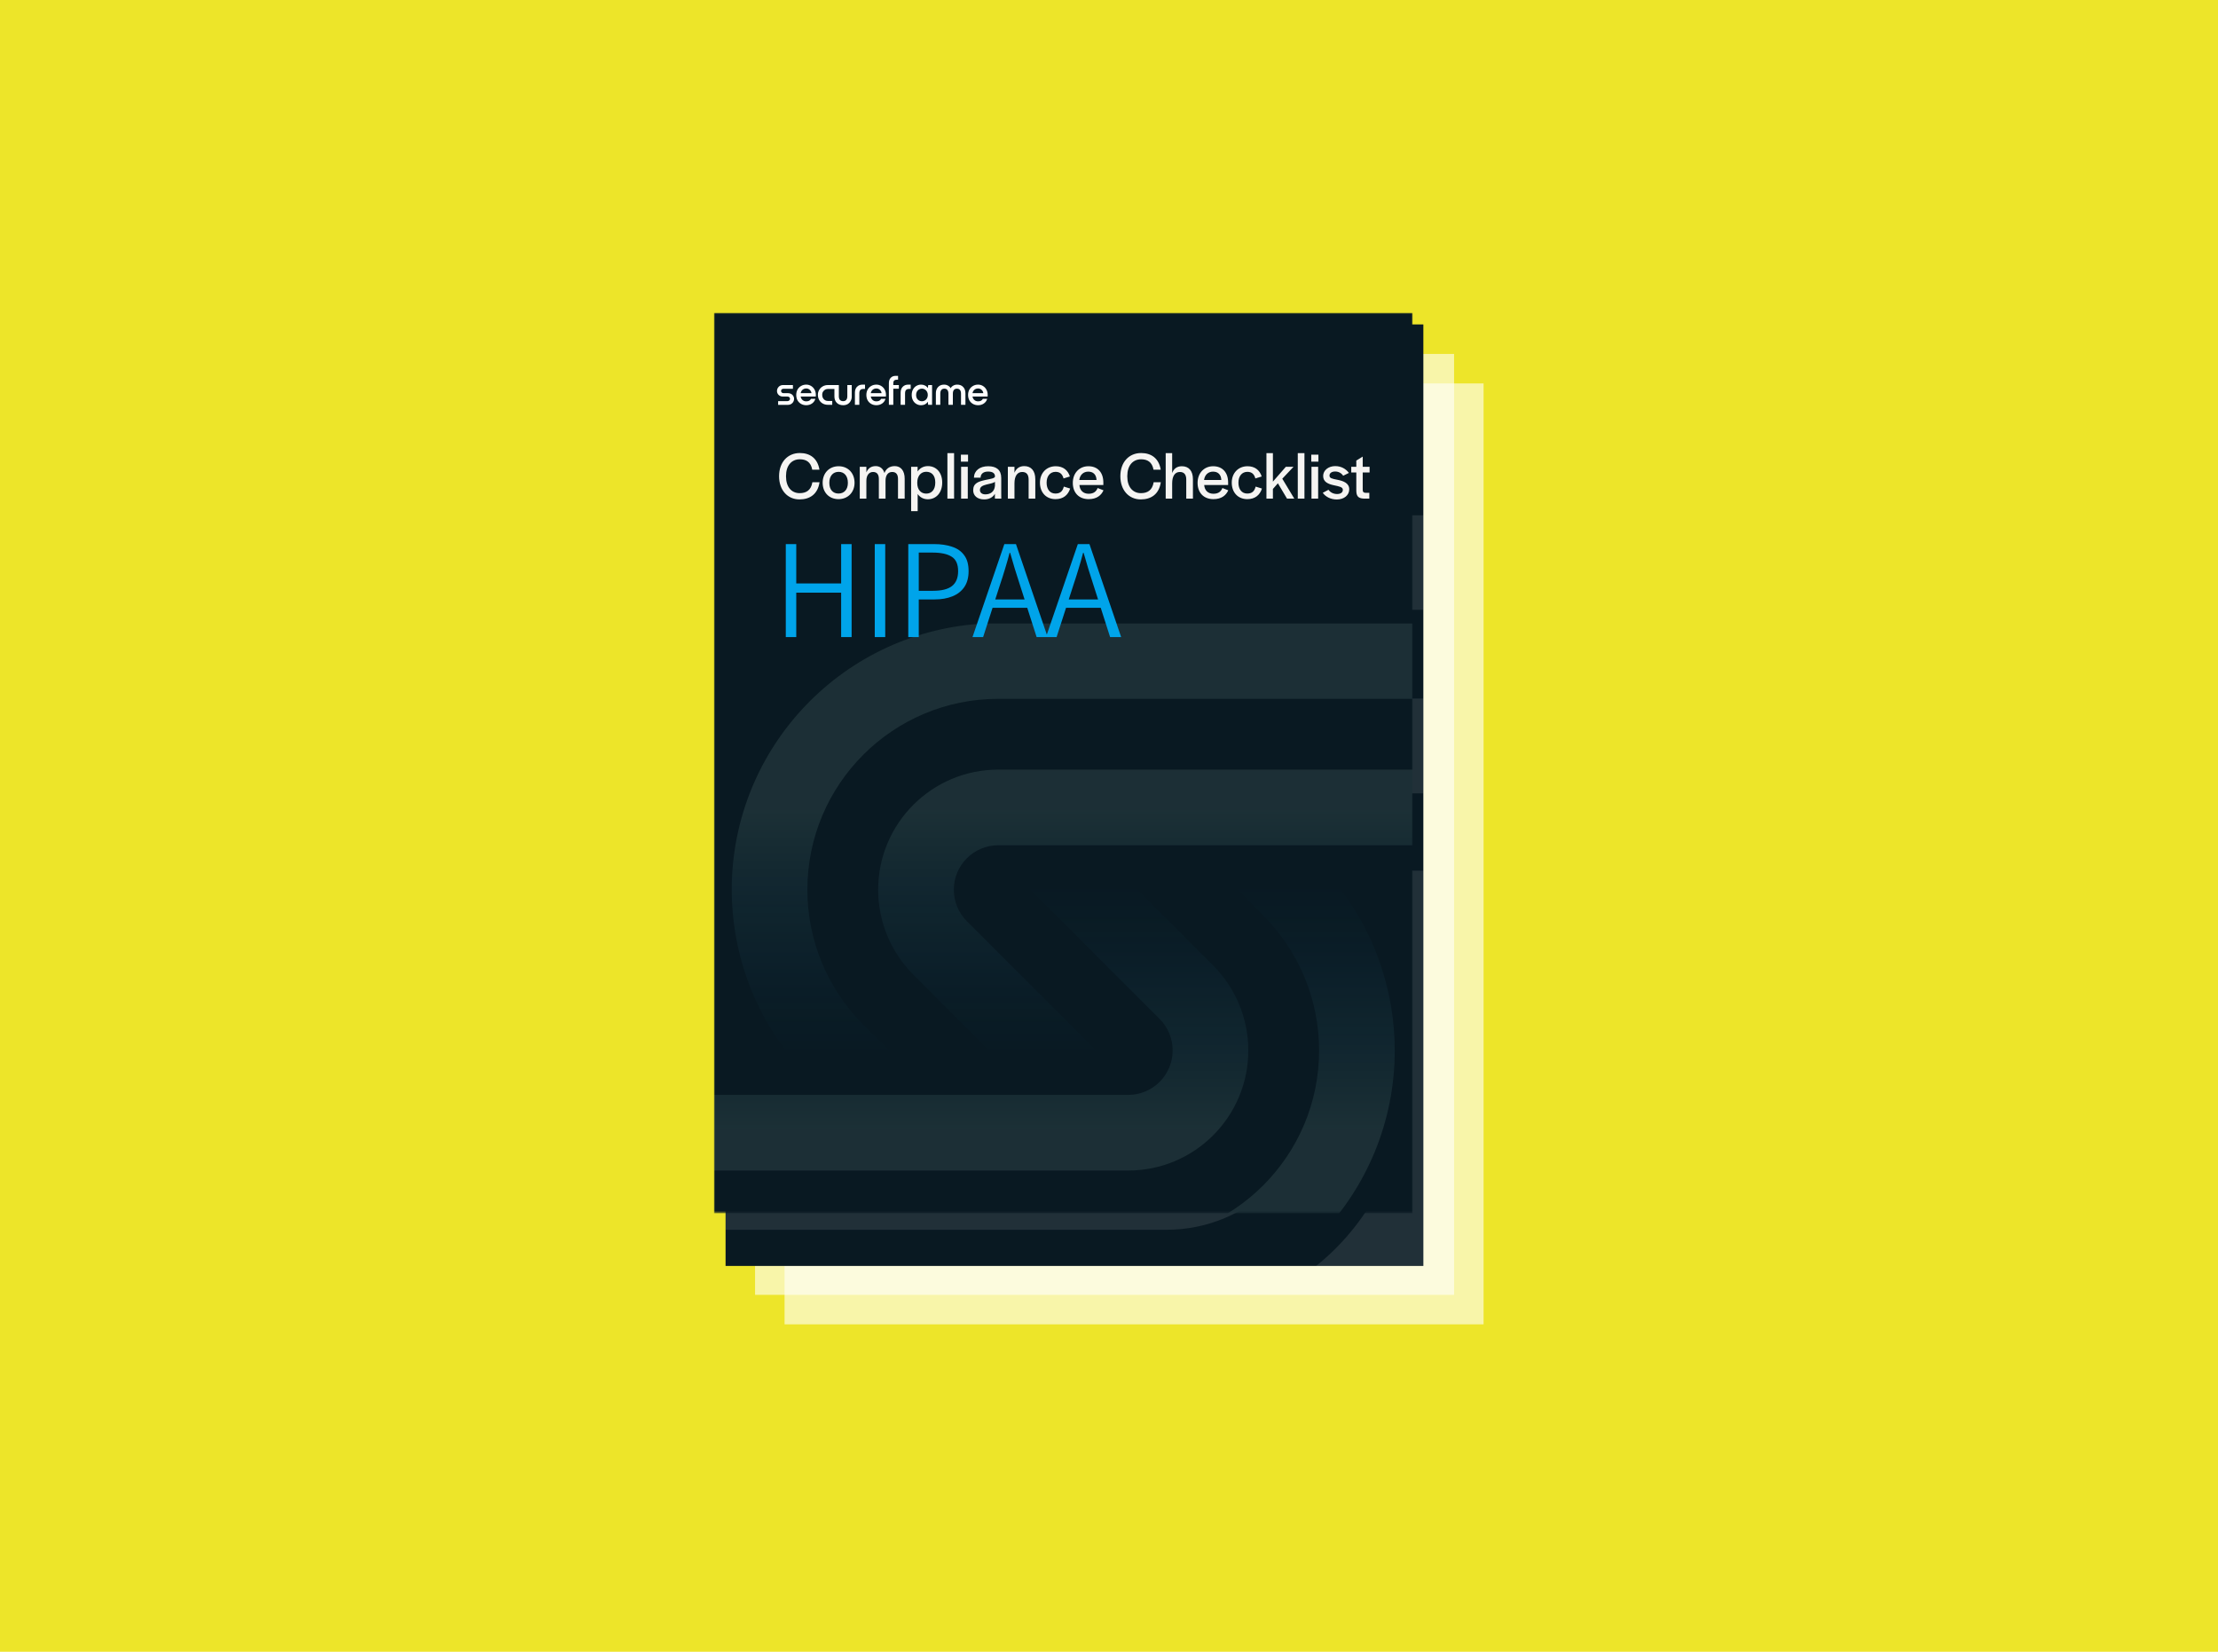 <svg width="752" height="560" viewBox="0 0 752 560" fill="none" xmlns="http://www.w3.org/2000/svg">
<g clip-path="url(#clip0_1010_357)">
<rect width="752" height="560" fill="#EDE529"/>
<g filter="url(#filter0_d_1010_357)">
<rect width="237" height="319" transform="translate(262 126)" fill="white" fill-opacity="0.6"/>
</g>
<g filter="url(#filter1_d_1010_357)">
<rect width="237" height="319" transform="translate(252 116)" fill="white" fill-opacity="0.6"/>
</g>
<g clip-path="url(#clip1_1010_357)" filter="url(#filter2_d_1010_357)">
<rect width="236.579" height="319.2" transform="translate(242 106)" fill="#091922"/>
<path d="M297.124 128.047V126.775H295.194V126.102C295.194 125.314 295.604 124.918 296.424 124.918H296.848V123.586C296.848 123.586 296.277 123.586 295.986 123.586C295.295 123.586 294.733 123.812 294.305 124.259C293.876 124.697 293.659 125.319 293.659 126.116V133.632H295.194V128.047H297.124Z" fill="white"/>
<path d="M282.573 127.388C282.098 127.895 281.858 128.572 281.858 129.42V133.632H283.393V129.683C283.393 129.13 283.508 128.729 283.743 128.485C283.987 128.24 284.347 128.121 284.826 128.121L285.365 128.121V126.628C285.365 126.628 285.092 126.627 284.84 126.627L284.531 126.628C283.711 126.628 283.061 126.881 282.573 127.388Z" fill="white"/>
<path fill-rule="evenodd" clip-rule="evenodd" d="M268.271 130.766C268.28 130.618 268.285 130.434 268.285 130.208L268.289 130.213C268.289 129.54 268.142 128.927 267.852 128.383C267.561 127.839 267.156 127.411 266.64 127.097C266.133 126.784 265.571 126.627 264.958 126.627C264.285 126.627 263.686 126.784 263.161 127.097C262.631 127.402 262.221 127.826 261.917 128.369C261.627 128.909 261.479 129.521 261.479 130.213C261.479 130.904 261.627 131.526 261.917 132.07C262.221 132.604 262.636 133.024 263.161 133.328C263.696 133.628 264.299 133.78 264.972 133.78C265.709 133.78 266.368 133.586 266.944 133.194C267.52 132.793 267.912 132.254 268.114 131.572H266.608C266.313 132.148 265.764 132.434 264.953 132.434C264.456 132.434 264.032 132.286 263.682 131.996C263.332 131.701 263.106 131.291 263.009 130.766H268.271ZM263.682 128.406C264.032 128.116 264.456 127.968 264.953 127.968V127.964C265.433 127.964 265.843 128.125 266.184 128.448C266.525 128.761 266.718 129.144 266.769 129.591H263.009C263.115 129.093 263.341 128.697 263.682 128.406Z" fill="white"/>
<path fill-rule="evenodd" clip-rule="evenodd" d="M292.645 130.208C292.645 130.434 292.64 130.618 292.631 130.766H287.369C287.466 131.291 287.692 131.701 288.042 131.996C288.392 132.286 288.816 132.434 289.314 132.434C290.125 132.434 290.673 132.148 290.968 131.572H292.475C292.272 132.254 291.88 132.793 291.304 133.194C290.728 133.586 290.069 133.78 289.332 133.78C288.659 133.78 288.056 133.628 287.521 133.328C286.996 133.024 286.581 132.604 286.277 132.07C285.987 131.526 285.839 130.904 285.839 130.213C285.839 129.521 285.987 128.909 286.277 128.369C286.581 127.826 286.991 127.402 287.521 127.097C288.047 126.784 288.646 126.627 289.318 126.627C289.931 126.627 290.493 126.784 291 127.097C291.516 127.411 291.922 127.839 292.212 128.383C292.502 128.927 292.65 129.54 292.65 130.213L292.645 130.208ZM289.309 127.968C288.811 127.968 288.388 128.116 288.037 128.406C287.696 128.697 287.471 129.093 287.365 129.591H291.124C291.074 129.144 290.88 128.761 290.539 128.448C290.198 128.125 289.788 127.964 289.309 127.964V127.968Z" fill="white"/>
<path d="M297.742 129.42C297.742 128.572 297.981 127.895 298.456 127.388C298.944 126.881 299.599 126.627 300.414 126.627C300.658 126.627 301.234 126.628 301.234 126.628V128.121H300.709C300.23 128.121 299.871 128.24 299.626 128.485C299.391 128.729 299.276 129.13 299.276 129.683V133.632H297.742V129.42Z" fill="white"/>
<path fill-rule="evenodd" clip-rule="evenodd" d="M308.659 126.775H307.332L307.184 127.844C306.954 127.452 306.631 127.153 306.221 126.95C305.811 126.733 305.355 126.627 304.848 126.627C304.272 126.627 303.738 126.77 303.24 127.051C302.742 127.337 302.346 127.752 302.042 128.296C301.743 128.835 301.591 129.48 301.591 130.213C301.591 130.945 301.738 131.586 302.042 132.13C302.342 132.669 302.742 133.079 303.24 133.36C303.738 133.641 304.272 133.784 304.848 133.784C305.355 133.784 305.811 133.678 306.221 133.475C306.627 133.259 306.949 132.964 307.184 132.581L307.299 133.632H308.659V126.775ZM306.143 132.144C305.839 132.319 305.512 132.406 305.162 132.406C304.59 132.406 304.102 132.213 303.701 131.821C303.309 131.42 303.116 130.886 303.116 130.213C303.116 129.766 303.208 129.374 303.392 129.042C303.576 128.71 303.825 128.457 304.139 128.282C304.452 128.107 304.793 128.019 305.162 128.019C305.502 128.019 305.83 128.111 306.143 128.296C306.456 128.471 306.705 128.724 306.889 129.056C307.083 129.388 307.18 129.766 307.18 130.213C307.18 130.66 307.083 131.051 306.889 131.383C306.705 131.715 306.456 131.969 306.143 132.144Z" fill="white"/>
<path d="M309.976 129.641C309.976 128.733 310.234 128.01 310.75 127.462C311.266 126.904 311.966 126.627 312.856 126.627C313.275 126.627 313.639 126.701 313.952 126.849C314.275 126.996 314.528 127.167 314.713 127.36C314.906 127.544 315.04 127.715 315.109 127.872H315.137C315.196 127.724 315.316 127.554 315.501 127.36C315.694 127.167 315.948 126.996 316.261 126.849C316.583 126.701 316.952 126.627 317.371 126.627C318.27 126.627 318.97 126.904 319.477 127.462C319.993 128.005 320.251 128.733 320.251 129.641V133.632H318.717V129.756C318.717 129.213 318.597 128.789 318.353 128.485C318.118 128.18 317.768 128.033 317.302 128.033C316.837 128.033 316.477 128.185 316.233 128.485C315.998 128.789 315.883 129.217 315.883 129.77V133.646H314.349V129.77C314.349 129.213 314.229 128.784 313.985 128.485C313.75 128.18 313.399 128.033 312.934 128.033C312.469 128.033 312.109 128.185 311.865 128.485C311.63 128.789 311.515 129.213 311.515 129.756V133.632H309.981V129.641H309.976Z" fill="white"/>
<path fill-rule="evenodd" clip-rule="evenodd" d="M327.964 130.766C327.974 130.618 327.978 130.434 327.978 130.208L327.983 130.213C327.983 129.54 327.835 128.927 327.545 128.383C327.255 127.839 326.849 127.411 326.333 127.097C325.826 126.784 325.264 126.627 324.652 126.627C323.979 126.627 323.38 126.784 322.855 127.097C322.325 127.402 321.915 127.826 321.61 128.369C321.32 128.909 321.173 129.521 321.173 130.213C321.173 130.904 321.32 131.526 321.61 132.07C321.915 132.604 322.329 133.024 322.855 133.328C323.389 133.628 323.993 133.78 324.665 133.78C325.403 133.78 326.061 133.586 326.637 133.194C327.213 132.793 327.605 132.254 327.808 131.572H326.301C326.006 132.148 325.458 132.434 324.647 132.434C324.149 132.434 323.725 132.286 323.375 131.996C323.025 131.701 322.799 131.291 322.702 130.766H327.964ZM323.371 128.406C323.721 128.116 324.145 127.968 324.642 127.968V127.964C325.122 127.964 325.532 128.125 325.873 128.448C326.214 128.761 326.407 129.144 326.458 129.591H322.698C322.804 129.093 323.03 128.697 323.371 128.406Z" fill="white"/>
<path d="M275.56 132.946C276.104 133.503 276.845 133.779 277.779 133.78C278.372 133.779 278.897 133.65 279.343 133.397C279.79 133.135 280.136 132.771 280.38 132.314C280.634 131.858 280.758 131.347 280.758 130.78V126.775H279.224V130.665C279.224 131.199 279.104 131.618 278.86 131.923C278.615 132.222 278.274 132.374 277.777 132.374C277.279 132.374 276.906 132.227 276.652 131.936C276.399 131.637 276.275 131.208 276.275 130.651V126.775H274.74V126.78H272.473C271.814 126.78 271.22 126.932 270.685 127.236C270.16 127.531 269.746 127.945 269.441 128.48C269.147 129.015 268.999 129.48 268.999 130.148C268.999 130.816 269.147 131.416 269.441 131.95C269.746 132.485 270.16 132.899 270.685 133.194C271.22 133.489 271.814 133.637 272.473 133.637V133.646H273.981V132.3H272.487C271.911 132.3 271.437 132.102 271.054 131.701C270.681 131.3 270.497 130.784 270.497 130.153C270.497 129.522 270.681 129.139 271.054 128.738C271.437 128.337 271.916 128.139 272.487 128.139H274.74V130.766C274.74 131.665 275.017 132.388 275.56 132.946Z" fill="white"/>
<path d="M256.812 126.78C255.693 126.78 254.79 127.724 254.79 128.839V128.844C254.79 129.959 255.697 130.77 256.812 130.77H258.425C258.992 130.77 259.319 131.139 259.319 131.563C259.319 131.987 258.936 132.36 258.425 132.36H255.19V133.651H258.665C259.803 133.651 260.724 132.72 260.724 131.581C260.724 130.443 259.803 129.6 258.665 129.6H257.061C256.55 129.6 256.204 129.245 256.204 128.839C256.204 128.434 256.481 128.07 257.061 128.07H260.323V126.78H256.812Z" fill="white"/>
<path d="M260.724 160.376V145.668H255.327V143.391H268.705V145.668H263.282V160.376H260.724ZM269.697 160.376V143.136H272.152V150.681C272.766 149.019 273.968 148.098 275.836 148.098C278.445 148.098 280.031 149.812 280.031 153.035V160.376H277.498V153.163C277.498 151.27 276.705 150.272 275.068 150.272C273.201 150.272 272.152 151.833 272.152 154.595V160.376H269.697ZM287.295 160.581C283.586 160.581 281.284 158.125 281.284 154.416C281.284 150.681 283.765 148.098 287.193 148.098C290.748 148.098 292.871 150.477 292.871 154.288V155.209H283.791C283.944 157.281 285.249 158.534 287.295 158.534C289.341 158.534 290.237 157.537 290.697 156.36L292.923 157.23C292.104 159.097 290.39 160.581 287.295 160.581ZM283.74 153.316H290.288C290.186 151.244 289.035 150.144 287.142 150.144C285.326 150.144 283.995 151.347 283.74 153.316ZM305.692 160.683C301.19 160.683 298.837 158.253 298.837 153.7V143.391H301.395V153.649C301.395 156.872 302.751 158.406 305.667 158.406C308.608 158.406 309.862 156.923 309.862 153.674V143.391H312.394V153.674C312.394 158.406 309.862 160.683 305.692 160.683ZM314.562 160.376V143.136H317.095V160.376H314.562ZM322.981 160.376C320.781 160.274 320.218 159.276 320.193 157.358V150.451H318.274V148.303H320.193V145.949L322.623 144.44V148.303H325.232V150.451H322.623V157.051C322.623 157.818 322.93 158.176 323.697 158.176H325.13V160.376H322.981ZM326.627 146.359V143.698H329.338V146.359H326.627ZM326.703 160.376V148.303H329.236V160.376H326.703ZM331.412 160.376V148.303H333.919V150.426C334.533 148.916 335.71 148.047 337.449 148.047C338.856 148.047 340.212 148.763 340.774 150.681C341.363 149.096 342.642 148.047 344.688 148.047C346.99 148.047 348.448 149.812 348.448 152.805V160.376H345.916V152.932C345.916 151.142 345.149 150.272 343.716 150.272C342.105 150.272 341.184 151.526 341.184 153.623V160.376H338.651V152.932C338.651 151.142 337.884 150.272 336.452 150.272C334.994 150.272 333.919 151.449 333.919 153.623V160.376H331.412ZM353.915 160.683C351.331 160.683 349.746 159.276 349.746 157.204C349.746 154.493 351.766 153.879 354.452 153.291C356.498 152.856 357.752 152.728 358.008 152.063V151.884C358.008 150.886 357.266 150.119 355.424 150.119C353.634 150.119 352.662 150.937 352.559 152.293V152.446H350.027C350.104 149.735 352.252 148.098 355.45 148.098C358.545 148.098 360.387 149.479 360.387 152.549V158.509L360.412 160.376H357.982V158.56C357.164 159.992 355.654 160.683 353.915 160.683ZM354.375 158.764C356.14 158.764 357.803 157.869 358.008 155.516V154.032C357.266 154.544 355.987 154.749 354.81 155.03C353.429 155.388 352.304 155.823 352.304 157.102C352.304 158.099 353.045 158.764 354.375 158.764ZM365.948 160.376C363.748 160.274 363.185 159.276 363.16 157.358V150.451H361.241V148.303H363.16V145.949L365.59 144.44V148.303H368.199V150.451H365.59V157.051C365.59 157.818 365.897 158.176 366.664 158.176H368.097V160.376H365.948ZM374.441 160.581C370.732 160.581 368.43 158.125 368.43 154.416C368.43 150.681 370.911 148.098 374.339 148.098C377.895 148.098 380.018 150.477 380.018 154.288V155.209H370.937C371.09 157.281 372.395 158.534 374.441 158.534C376.488 158.534 377.383 157.537 377.843 156.36L380.069 157.23C379.25 159.097 377.536 160.581 374.441 160.581ZM370.886 153.316H377.434C377.332 151.244 376.181 150.144 374.288 150.144C372.472 150.144 371.142 151.347 370.886 153.316ZM393.171 160.683C388.49 160.683 385.446 157.358 385.446 152.088C385.446 146.563 388.695 143.084 393.427 143.084C397.34 143.084 399.949 145.054 400.589 148.968L397.877 148.993C397.417 146.486 395.857 145.438 393.401 145.438C390.229 145.438 388.081 147.868 388.081 151.96V152.191C388.081 156.053 390.127 158.381 393.401 158.381C395.908 158.381 397.826 156.769 397.954 154.365H393.759V152.139H400.614V160.376H398.338V157.792C397.366 159.634 395.55 160.683 393.171 160.683ZM406.926 160.581C404.214 160.581 402.603 158.713 402.603 155.644V148.303H405.135V155.516C405.135 157.383 405.954 158.406 407.591 158.406C409.586 158.406 410.507 156.693 410.507 154.083V148.303H413.014V160.376H410.507V158.304C409.842 159.788 408.665 160.581 406.926 160.581ZM415.084 146.359V143.698H417.795V146.359H415.084ZM415.16 160.376V148.303H417.693V160.376H415.16ZM424.602 160.632C421.507 160.632 419.179 158.304 419.179 154.39C419.179 150.554 421.481 148.047 424.627 148.047C426.29 148.047 427.646 148.84 428.515 150.119V143.136H430.971V160.376H428.515V158.611C427.671 159.89 426.29 160.632 424.602 160.632ZM425.241 158.483C427.313 158.483 428.643 156.795 428.643 154.39V154.186C428.643 151.807 427.364 150.195 425.241 150.195C423.195 150.195 421.814 151.705 421.814 154.314V154.493C421.814 157.076 423.169 158.483 425.241 158.483ZM438.417 160.581C434.708 160.581 432.406 158.125 432.406 154.416C432.406 150.681 434.887 148.098 438.315 148.098C441.871 148.098 443.994 150.477 443.994 154.288V155.209H434.913C435.066 157.281 436.371 158.534 438.417 158.534C440.464 158.534 441.359 157.537 441.819 156.36L444.045 157.23C443.226 159.097 441.512 160.581 438.417 160.581ZM434.862 153.316H441.41C441.308 151.244 440.157 150.144 438.264 150.144C436.448 150.144 435.118 151.347 434.862 153.316Z" fill="white"/>
<path d="M259.854 188.376C257.654 188.274 257.092 187.276 257.066 185.358V178.451H255.148V176.303H257.066V173.949L259.496 172.44V176.303H262.105V178.451H259.496V185.051C259.496 185.818 259.803 186.176 260.57 186.176H262.003V188.376H259.854ZM268.323 188.581C264.767 188.581 262.311 186.048 262.311 182.365C262.311 178.681 264.818 176.098 268.374 176.098C271.929 176.098 274.41 178.681 274.41 182.365C274.41 185.997 271.878 188.581 268.323 188.581ZM268.323 186.458C270.497 186.458 271.878 184.897 271.878 182.442V182.339C271.878 179.807 270.522 178.221 268.374 178.221C266.225 178.221 264.844 179.807 264.844 182.339V182.442C264.844 184.923 266.174 186.458 268.323 186.458ZM280.416 188.376V171.391H285.787C290.443 171.391 292.694 173.131 292.694 176.712C292.694 180.37 290.366 182.109 285.711 182.109H282.974V188.376H280.416ZM282.974 179.935H285.711C288.78 179.935 290.085 179.04 290.085 176.712C290.085 174.461 288.857 173.566 285.787 173.566H282.974V179.935ZM301.479 188.683C296.951 188.683 293.729 185.179 293.729 179.884C293.729 174.563 296.977 171.084 301.607 171.084C305.418 171.084 308.309 173.028 309.05 177.402H306.313C305.751 174.435 303.96 173.463 301.581 173.463C298.461 173.463 296.363 175.842 296.363 179.781V179.986C296.363 183.951 298.435 186.304 301.53 186.304C303.986 186.304 305.853 185.255 306.365 182.16H309.076C308.411 186.688 305.418 188.683 301.479 188.683ZM310.595 188.376V171.391H313.153V188.376H310.595ZM320.036 188.376V171.391H325.919C331.444 171.391 334.437 174.333 334.437 179.935C334.437 185.434 331.342 188.376 325.663 188.376H320.036ZM322.593 186.125H325.74C329.756 186.125 331.751 184.104 331.751 179.986V179.833C331.751 175.586 329.884 173.642 325.919 173.642H322.593V186.125ZM342.329 188.657C338.006 188.657 335.704 186.637 335.039 182.953H337.802C338.313 185.46 339.643 186.406 342.252 186.406C344.555 186.406 345.885 185.332 345.885 183.542C345.885 181.853 343.864 181.393 341.408 180.932C338.595 180.37 335.602 179.449 335.602 176.175C335.602 173.233 338.083 171.084 341.562 171.084C345.373 171.084 347.854 172.952 348.366 176.763H345.629C345.271 174.282 343.864 173.335 341.536 173.335C339.439 173.335 338.134 174.41 338.134 176.047C338.134 177.863 340.36 178.221 342.79 178.681C345.578 179.219 348.443 180.088 348.443 183.414C348.443 186.509 346.166 188.657 342.329 188.657ZM356.481 188.657C352.158 188.657 349.856 186.637 349.191 182.953H351.953C352.465 185.46 353.795 186.406 356.404 186.406C358.706 186.406 360.036 185.332 360.036 183.542C360.036 181.853 358.015 181.393 355.56 180.932C352.746 180.37 349.753 179.449 349.753 176.175C349.753 173.233 352.235 171.084 355.713 171.084C359.525 171.084 362.006 172.952 362.517 176.763H359.78C359.422 174.282 358.015 173.335 355.688 173.335C353.59 173.335 352.286 174.41 352.286 176.047C352.286 177.863 354.511 178.221 356.941 178.681C359.729 179.219 362.594 180.088 362.594 183.414C362.594 186.509 360.318 188.657 356.481 188.657Z" fill="#00A4EA"/>
<path d="M323.304 170.713C263.088 173.359 215.08 223.015 215.08 283.883C215.08 309.704 223.895 334.616 239.858 354.595H284.327L270.989 341.257C255.771 326.04 247.224 305.403 247.224 283.883C247.224 239.072 283.55 202.746 328.361 202.746H504.754V170.713H323.304Z" fill="white" fill-opacity="0.1"/>
<path d="M372.34 354.595H326.882L292.264 319.98C282.691 310.407 277.313 297.422 277.313 283.883C277.313 255.69 300.168 232.835 328.361 232.835H504.754V264.979H328.361C317.92 264.979 309.457 273.443 309.457 283.883C309.457 288.897 311.449 293.706 314.994 297.251L372.34 354.595Z" fill="white" fill-opacity="0.1"/>
<path d="M396.53 475.066C456.746 472.42 504.754 422.764 504.754 361.895C504.754 336.074 495.938 311.162 479.976 291.183H435.507L448.845 304.522C464.063 319.738 472.61 340.376 472.61 361.895C472.61 406.706 436.284 443.033 391.473 443.033H215.08V475.066H396.53Z" fill="white" fill-opacity="0.1"/>
<path d="M347.497 291.183H392.952L427.57 325.798C437.143 335.372 442.52 348.356 442.52 361.895C442.52 390.088 419.666 412.943 391.473 412.943H215.08V380.799H391.473C401.914 380.799 410.377 372.336 410.377 361.895C410.377 356.881 408.385 352.073 404.839 348.527L347.497 291.183Z" fill="white" fill-opacity="0.1"/>
</g>
<g clip-path="url(#clip2_1010_357)">
<mask id="mask0_1010_357" style="mask-type:luminance" maskUnits="userSpaceOnUse" x="242" y="106" width="237" height="306">
<path d="M479 106H242V411.403H479V106Z" fill="white"/>
</mask>
<g mask="url(#mask0_1010_357)">
<path d="M479 106H242V411.403H479V106Z" fill="#091922"/>
<path d="M472.876 356.129C472.876 404.686 434.577 444.299 386.541 446.41H241.791V420.857H382.507C418.255 420.857 447.234 391.877 447.234 356.129C447.234 338.962 440.416 322.499 428.274 310.36L417.635 299.719H453.11C465.844 315.657 472.876 335.531 472.876 356.129Z" fill="url(#paint0_linear_1010_357)" fill-opacity="0.1"/>
<path d="M383.687 299.719H347.423L393.17 345.465C395.999 348.294 397.587 352.128 397.587 356.129C397.587 364.457 390.836 371.21 382.507 371.21H241.791V396.853H382.507C404.998 396.853 423.229 378.62 423.229 356.129C423.229 345.329 418.94 334.97 411.303 327.334L383.687 299.719Z" fill="url(#paint1_linear_1010_357)" fill-opacity="0.1"/>
<path d="M248.093 301.655C248.093 253.096 286.391 213.484 334.428 211.373H479.178V236.927H338.462C302.714 236.927 273.735 265.906 273.735 301.655C273.735 318.821 280.554 335.285 292.694 347.424L303.334 358.065H267.859C255.125 342.127 248.093 322.252 248.093 301.655Z" fill="url(#paint2_linear_1010_357)" fill-opacity="0.1"/>
<path d="M337.282 358.064H373.546L327.799 312.318C324.971 309.489 323.382 305.653 323.382 301.654C323.382 293.324 330.133 286.573 338.462 286.573H479.179V260.931H338.462C315.971 260.931 297.739 279.163 297.739 301.654C297.739 312.454 302.029 322.813 309.666 330.45L337.282 358.064Z" fill="url(#paint3_linear_1010_357)" fill-opacity="0.1"/>
<path d="M304.752 131.786V130.544H302.868V129.888C302.868 129.119 303.268 128.732 304.069 128.732H304.482V127.432C304.482 127.432 303.925 127.432 303.641 127.432C302.967 127.432 302.418 127.652 302 128.089C301.582 128.516 301.37 129.123 301.37 129.901V137.237H302.868V131.786H304.752Z" fill="#091922"/>
<path d="M290.549 131.143C290.086 131.637 289.852 132.299 289.852 133.126V137.237H291.35V133.383C291.35 132.843 291.462 132.451 291.691 132.213C291.93 131.975 292.281 131.858 292.748 131.858H293.275V130.4C293.275 130.4 293.008 130.4 292.762 130.4H292.46C291.66 130.4 291.026 130.648 290.549 131.143Z" fill="#091922"/>
<path fill-rule="evenodd" clip-rule="evenodd" d="M276.59 134.44C276.599 134.296 276.603 134.116 276.603 133.895L276.608 133.9C276.608 133.243 276.464 132.645 276.181 132.114C275.897 131.583 275.502 131.165 274.998 130.859C274.503 130.553 273.955 130.4 273.356 130.4C272.7 130.4 272.115 130.553 271.602 130.859C271.085 131.156 270.685 131.57 270.388 132.101C270.105 132.627 269.961 133.225 269.961 133.9C269.961 134.575 270.105 135.182 270.388 135.713C270.685 136.234 271.09 136.644 271.602 136.94C272.124 137.233 272.713 137.381 273.37 137.381C274.089 137.381 274.733 137.192 275.295 136.81C275.857 136.419 276.239 135.892 276.437 135.227H274.966C274.679 135.789 274.143 136.068 273.352 136.068C272.866 136.068 272.452 135.924 272.111 135.641C271.769 135.353 271.548 134.952 271.454 134.44H276.59ZM272.111 132.137C272.452 131.853 272.866 131.709 273.352 131.709V131.705C273.82 131.705 274.22 131.862 274.553 132.177C274.885 132.483 275.074 132.856 275.124 133.293H271.454C271.557 132.807 271.778 132.42 272.111 132.137Z" fill="#091922"/>
<path fill-rule="evenodd" clip-rule="evenodd" d="M300.38 133.895C300.38 134.116 300.375 134.296 300.366 134.44H295.23C295.325 134.952 295.545 135.353 295.887 135.641C296.229 135.924 296.643 136.068 297.128 136.068C297.92 136.068 298.455 135.789 298.743 135.227H300.213C300.016 135.892 299.633 136.419 299.071 136.81C298.509 137.192 297.866 137.381 297.146 137.381C296.49 137.381 295.9 137.233 295.379 136.94C294.866 136.644 294.461 136.234 294.165 135.713C293.881 135.182 293.737 134.575 293.737 133.9C293.737 133.225 293.881 132.627 294.165 132.101C294.461 131.57 294.862 131.156 295.379 130.859C295.892 130.553 296.476 130.4 297.133 130.4C297.731 130.4 298.28 130.553 298.774 130.859C299.278 131.165 299.674 131.583 299.957 132.114C300.24 132.645 300.384 133.243 300.384 133.9L300.38 133.895ZM297.124 131.709C296.638 131.709 296.224 131.853 295.882 132.137C295.55 132.42 295.329 132.807 295.226 133.293H298.896C298.846 132.856 298.657 132.483 298.325 132.177C297.992 131.862 297.591 131.705 297.124 131.705V131.709Z" fill="#091922"/>
<path d="M305.354 133.126C305.354 132.299 305.588 131.637 306.052 131.143C306.528 130.648 307.167 130.4 307.963 130.4C308.201 130.4 308.763 130.401 308.763 130.401V131.858H308.251C307.783 131.858 307.432 131.975 307.194 132.213C306.965 132.452 306.852 132.843 306.852 133.383V137.237H305.354V133.126Z" fill="#091922"/>
<path fill-rule="evenodd" clip-rule="evenodd" d="M316.01 130.544H314.715L314.571 131.588C314.346 131.206 314.031 130.913 313.631 130.715C313.231 130.504 312.786 130.4 312.291 130.4C311.729 130.4 311.207 130.54 310.721 130.814C310.236 131.093 309.849 131.498 309.552 132.029C309.26 132.555 309.111 133.185 309.111 133.9C309.111 134.615 309.255 135.24 309.552 135.771C309.844 136.297 310.236 136.698 310.721 136.972C311.207 137.246 311.729 137.386 312.291 137.386C312.786 137.386 313.231 137.282 313.631 137.084C314.027 136.873 314.342 136.585 314.571 136.212L314.684 137.237H316.01V130.544ZM313.555 135.784C313.258 135.956 312.939 136.041 312.597 136.041C312.039 136.041 311.562 135.852 311.171 135.47C310.789 135.078 310.6 134.557 310.6 133.9C310.6 133.464 310.69 133.081 310.87 132.757C311.05 132.434 311.293 132.186 311.598 132.015C311.904 131.844 312.237 131.759 312.597 131.759C312.93 131.759 313.249 131.849 313.555 132.029C313.861 132.2 314.103 132.447 314.283 132.771C314.472 133.095 314.567 133.464 314.567 133.9C314.567 134.336 314.472 134.719 314.283 135.042C314.103 135.366 313.861 135.613 313.555 135.784Z" fill="#091922"/>
<path d="M317.295 133.342C317.295 132.456 317.547 131.75 318.051 131.215C318.555 130.67 319.238 130.4 320.106 130.4C320.516 130.4 320.871 130.472 321.177 130.616C321.491 130.76 321.739 130.927 321.919 131.116C322.108 131.296 322.238 131.462 322.305 131.615H322.332C322.391 131.471 322.508 131.305 322.688 131.116C322.877 130.927 323.124 130.76 323.43 130.616C323.745 130.472 324.104 130.4 324.514 130.4C325.391 130.4 326.074 130.67 326.569 131.215C327.073 131.745 327.324 132.456 327.324 133.342V137.237H325.827V133.455C325.827 132.924 325.71 132.51 325.471 132.213C325.242 131.916 324.9 131.772 324.446 131.772C323.992 131.772 323.641 131.921 323.403 132.213C323.173 132.51 323.061 132.928 323.061 133.468V137.251H321.563V133.468C321.563 132.924 321.446 132.506 321.208 132.213C320.979 131.916 320.637 131.772 320.183 131.772C319.728 131.772 319.378 131.921 319.139 132.213C318.91 132.51 318.798 132.924 318.798 133.455V137.237H317.3V133.342H317.295Z" fill="#091922"/>
<path fill-rule="evenodd" clip-rule="evenodd" d="M334.853 134.44C334.862 134.296 334.867 134.116 334.867 133.895L334.871 133.9C334.871 133.243 334.727 132.645 334.444 132.114C334.16 131.583 333.765 131.165 333.261 130.859C332.766 130.553 332.218 130.4 331.619 130.4C330.963 130.4 330.378 130.553 329.866 130.859C329.348 131.156 328.948 131.57 328.651 132.101C328.368 132.627 328.224 133.225 328.224 133.9C328.224 134.575 328.368 135.182 328.651 135.713C328.948 136.234 329.353 136.644 329.866 136.94C330.387 137.233 330.976 137.381 331.633 137.381C332.353 137.381 332.996 137.192 333.558 136.81C334.12 136.419 334.502 135.892 334.7 135.227H333.23C332.942 135.789 332.407 136.068 331.615 136.068C331.129 136.068 330.716 135.924 330.374 135.641C330.032 135.353 329.812 134.952 329.717 134.44H334.853ZM330.369 132.137C330.711 131.853 331.125 131.709 331.611 131.709V131.705C332.078 131.705 332.479 131.862 332.811 132.177C333.144 132.483 333.333 132.856 333.382 133.293H329.713C329.816 132.807 330.037 132.42 330.369 132.137Z" fill="#091922"/>
<path d="M283.705 136.567C284.235 137.11 284.958 137.38 285.87 137.381C286.449 137.381 286.962 137.255 287.397 137.008C287.833 136.751 288.171 136.396 288.409 135.95C288.656 135.505 288.778 135.006 288.778 134.453V130.544H287.28V134.34C287.28 134.862 287.163 135.271 286.925 135.568C286.687 135.861 286.354 136.009 285.868 136.009C285.382 136.009 285.018 135.865 284.771 135.582C284.523 135.289 284.402 134.871 284.402 134.327V130.544H282.904V130.548H280.692C280.049 130.548 279.468 130.697 278.947 130.994C278.434 131.282 278.029 131.686 277.732 132.208C277.445 132.73 277.301 133.184 277.301 133.836C277.301 134.489 277.445 135.073 277.732 135.595C278.029 136.117 278.434 136.522 278.947 136.81C279.468 137.097 280.049 137.241 280.692 137.241V137.25H282.163V135.937H280.705C280.143 135.937 279.68 135.743 279.306 135.352C278.942 134.961 278.762 134.457 278.762 133.841C278.762 133.225 278.942 132.851 279.306 132.46C279.68 132.069 280.147 131.875 280.705 131.875H282.904V134.439C282.904 135.316 283.174 136.022 283.705 136.567Z" fill="#091922"/>
<path d="M265.406 130.549C264.313 130.549 263.432 131.471 263.432 132.559V132.564C263.432 133.652 264.318 134.444 265.406 134.444H266.98C267.533 134.444 267.852 134.804 267.852 135.218C267.852 135.632 267.479 135.996 266.98 135.996H263.823V137.255H267.214C268.325 137.255 269.224 136.347 269.224 135.236C269.224 134.125 268.325 133.302 267.214 133.302H265.649C265.15 133.302 264.812 132.955 264.812 132.559C264.812 132.164 265.082 131.808 265.649 131.808H268.833V130.549H265.406Z" fill="#091922"/>
<path d="M304.752 131.786V130.544H302.868V129.888C302.868 129.119 303.268 128.732 304.069 128.732H304.482V127.432C304.482 127.432 303.925 127.432 303.641 127.432C302.967 127.432 302.418 127.652 302 128.089C301.582 128.516 301.37 129.123 301.37 129.901V137.237H302.868V131.786H304.752Z" fill="white"/>
<path d="M290.549 131.143C290.086 131.637 289.852 132.299 289.852 133.126V137.237H291.35V133.383C291.35 132.843 291.462 132.451 291.691 132.213C291.93 131.975 292.281 131.858 292.748 131.858H293.275V130.4C293.275 130.4 293.008 130.4 292.762 130.4H292.46C291.66 130.4 291.026 130.648 290.549 131.143Z" fill="white"/>
<path fill-rule="evenodd" clip-rule="evenodd" d="M276.59 134.44C276.599 134.296 276.603 134.116 276.603 133.895L276.608 133.9C276.608 133.243 276.464 132.645 276.181 132.114C275.897 131.583 275.502 131.165 274.998 130.859C274.503 130.553 273.955 130.4 273.356 130.4C272.7 130.4 272.115 130.553 271.602 130.859C271.085 131.156 270.685 131.57 270.388 132.101C270.105 132.627 269.961 133.225 269.961 133.9C269.961 134.575 270.105 135.182 270.388 135.713C270.685 136.234 271.09 136.644 271.602 136.94C272.124 137.233 272.713 137.381 273.37 137.381C274.089 137.381 274.733 137.192 275.295 136.81C275.857 136.419 276.239 135.892 276.437 135.227H274.966C274.679 135.789 274.143 136.068 273.352 136.068C272.866 136.068 272.452 135.924 272.111 135.641C271.769 135.353 271.548 134.952 271.454 134.44H276.59ZM272.111 132.137C272.452 131.853 272.866 131.709 273.352 131.709V131.705C273.82 131.705 274.22 131.862 274.553 132.177C274.885 132.483 275.074 132.856 275.124 133.293H271.454C271.557 132.807 271.778 132.42 272.111 132.137Z" fill="white"/>
<path fill-rule="evenodd" clip-rule="evenodd" d="M300.38 133.895C300.38 134.116 300.375 134.296 300.366 134.44H295.23C295.325 134.952 295.545 135.353 295.887 135.641C296.229 135.924 296.643 136.068 297.128 136.068C297.92 136.068 298.455 135.789 298.743 135.227H300.213C300.016 135.892 299.633 136.419 299.071 136.81C298.509 137.192 297.866 137.381 297.146 137.381C296.49 137.381 295.9 137.233 295.379 136.94C294.866 136.644 294.461 136.234 294.165 135.713C293.881 135.182 293.737 134.575 293.737 133.9C293.737 133.225 293.881 132.627 294.165 132.101C294.461 131.57 294.862 131.156 295.379 130.859C295.892 130.553 296.476 130.4 297.133 130.4C297.731 130.4 298.28 130.553 298.774 130.859C299.278 131.165 299.674 131.583 299.957 132.114C300.24 132.645 300.384 133.243 300.384 133.9L300.38 133.895ZM297.124 131.709C296.638 131.709 296.224 131.853 295.882 132.137C295.55 132.42 295.329 132.807 295.226 133.293H298.896C298.846 132.856 298.657 132.483 298.325 132.177C297.992 131.862 297.591 131.705 297.124 131.705V131.709Z" fill="white"/>
<path d="M305.354 133.126C305.354 132.299 305.588 131.637 306.052 131.143C306.528 130.648 307.167 130.4 307.963 130.4C308.201 130.4 308.763 130.401 308.763 130.401V131.858H308.251C307.783 131.858 307.432 131.975 307.194 132.213C306.965 132.452 306.852 132.843 306.852 133.383V137.237H305.354V133.126Z" fill="white"/>
<path fill-rule="evenodd" clip-rule="evenodd" d="M316.01 130.544H314.715L314.571 131.588C314.346 131.206 314.031 130.913 313.631 130.715C313.231 130.504 312.786 130.4 312.291 130.4C311.729 130.4 311.207 130.54 310.721 130.814C310.236 131.093 309.849 131.498 309.552 132.029C309.26 132.555 309.111 133.185 309.111 133.9C309.111 134.615 309.255 135.24 309.552 135.771C309.844 136.297 310.236 136.698 310.721 136.972C311.207 137.246 311.729 137.386 312.291 137.386C312.786 137.386 313.231 137.282 313.631 137.084C314.027 136.873 314.342 136.585 314.571 136.212L314.684 137.237H316.01V130.544ZM313.555 135.784C313.258 135.956 312.939 136.041 312.597 136.041C312.039 136.041 311.562 135.852 311.171 135.47C310.789 135.078 310.6 134.557 310.6 133.9C310.6 133.464 310.69 133.081 310.87 132.757C311.05 132.434 311.293 132.186 311.598 132.015C311.904 131.844 312.237 131.759 312.597 131.759C312.93 131.759 313.249 131.849 313.555 132.029C313.861 132.2 314.103 132.447 314.283 132.771C314.472 133.095 314.567 133.464 314.567 133.9C314.567 134.336 314.472 134.719 314.283 135.042C314.103 135.366 313.861 135.613 313.555 135.784Z" fill="white"/>
<path d="M317.295 133.342C317.295 132.456 317.547 131.75 318.051 131.215C318.555 130.67 319.238 130.4 320.106 130.4C320.516 130.4 320.871 130.472 321.177 130.616C321.491 130.76 321.739 130.927 321.919 131.116C322.108 131.296 322.238 131.462 322.305 131.615H322.332C322.391 131.471 322.508 131.305 322.688 131.116C322.877 130.927 323.124 130.76 323.43 130.616C323.745 130.472 324.104 130.4 324.514 130.4C325.391 130.4 326.074 130.67 326.569 131.215C327.073 131.745 327.324 132.456 327.324 133.342V137.237H325.827V133.455C325.827 132.924 325.71 132.51 325.471 132.213C325.242 131.916 324.9 131.772 324.446 131.772C323.992 131.772 323.641 131.921 323.403 132.213C323.173 132.51 323.061 132.928 323.061 133.468V137.251H321.563V133.468C321.563 132.924 321.446 132.506 321.208 132.213C320.979 131.916 320.637 131.772 320.183 131.772C319.728 131.772 319.378 131.921 319.139 132.213C318.91 132.51 318.798 132.924 318.798 133.455V137.237H317.3V133.342H317.295Z" fill="white"/>
<path fill-rule="evenodd" clip-rule="evenodd" d="M334.853 134.44C334.862 134.296 334.867 134.116 334.867 133.895L334.871 133.9C334.871 133.243 334.727 132.645 334.444 132.114C334.16 131.583 333.765 131.165 333.261 130.859C332.766 130.553 332.218 130.4 331.619 130.4C330.963 130.4 330.378 130.553 329.866 130.859C329.348 131.156 328.948 131.57 328.651 132.101C328.368 132.627 328.224 133.225 328.224 133.9C328.224 134.575 328.368 135.182 328.651 135.713C328.948 136.234 329.353 136.644 329.866 136.94C330.387 137.233 330.976 137.381 331.633 137.381C332.353 137.381 332.996 137.192 333.558 136.81C334.12 136.419 334.502 135.892 334.7 135.227H333.23C332.942 135.789 332.407 136.068 331.615 136.068C331.129 136.068 330.716 135.924 330.374 135.641C330.032 135.353 329.812 134.952 329.717 134.44H334.853ZM330.369 132.137C330.711 131.853 331.125 131.709 331.611 131.709V131.705C332.078 131.705 332.479 131.862 332.811 132.177C333.144 132.483 333.333 132.856 333.382 133.293H329.713C329.816 132.807 330.037 132.42 330.369 132.137Z" fill="white"/>
<path d="M283.705 136.567C284.235 137.11 284.958 137.38 285.87 137.381C286.449 137.381 286.962 137.255 287.397 137.008C287.833 136.751 288.171 136.396 288.409 135.95C288.656 135.505 288.778 135.006 288.778 134.453V130.544H287.28V134.34C287.28 134.862 287.163 135.271 286.925 135.568C286.687 135.861 286.354 136.009 285.868 136.009C285.382 136.009 285.018 135.865 284.771 135.582C284.523 135.289 284.402 134.871 284.402 134.327V130.544H282.904V130.548H280.692C280.049 130.548 279.468 130.697 278.947 130.994C278.434 131.282 278.029 131.686 277.732 132.208C277.445 132.73 277.301 133.184 277.301 133.836C277.301 134.489 277.445 135.073 277.732 135.595C278.029 136.117 278.434 136.522 278.947 136.81C279.468 137.097 280.049 137.241 280.692 137.241V137.25H282.163V135.937H280.705C280.143 135.937 279.68 135.743 279.306 135.352C278.942 134.961 278.762 134.457 278.762 133.841C278.762 133.225 278.942 132.851 279.306 132.46C279.68 132.069 280.147 131.875 280.705 131.875H282.904V134.439C282.904 135.316 283.174 136.022 283.705 136.567Z" fill="white"/>
<path d="M265.406 130.549C264.313 130.549 263.432 131.471 263.432 132.559V132.564C263.432 133.652 264.318 134.444 265.406 134.444H266.98C267.533 134.444 267.852 134.804 267.852 135.218C267.852 135.632 267.479 135.996 266.98 135.996H263.823V137.255H267.214C268.325 137.255 269.224 136.347 269.224 135.236C269.224 134.125 268.325 133.302 267.214 133.302H265.649C265.15 133.302 264.812 132.955 264.812 132.559C264.812 132.164 265.082 131.808 265.649 131.808H268.833V130.549H265.406Z" fill="white"/>
<path d="M271.067 169.32C267.021 169.32 264.141 166.188 264.141 161.456C264.141 156.701 267.044 153.592 271.182 153.592C274.588 153.592 277.171 155.329 277.834 159.238H275.388C274.885 156.587 273.285 155.718 271.159 155.718C268.37 155.718 266.495 157.844 266.495 161.364V161.547C266.495 165.091 268.347 167.194 271.113 167.194C273.308 167.194 274.977 166.257 275.434 163.49H277.857C277.263 167.537 274.588 169.32 271.067 169.32ZM284.289 169.228C281.111 169.228 278.916 166.965 278.916 163.673C278.916 160.381 281.157 158.072 284.334 158.072C287.512 158.072 289.729 160.381 289.729 163.673C289.729 166.92 287.466 169.228 284.289 169.228ZM284.289 167.331C286.232 167.331 287.466 165.937 287.466 163.742V163.65C287.466 161.387 286.255 159.97 284.334 159.97C282.414 159.97 281.18 161.387 281.18 163.65V163.742C281.18 165.959 282.368 167.331 284.289 167.331ZM291.5 169.046V158.255H293.74V160.153C294.289 158.804 295.34 158.027 296.895 158.027C298.152 158.027 299.364 158.667 299.867 160.381C300.393 158.964 301.536 158.027 303.364 158.027C305.422 158.027 306.725 159.604 306.725 162.279V169.046H304.462V162.393C304.462 160.793 303.776 160.016 302.496 160.016C301.055 160.016 300.232 161.136 300.232 163.01V169.046H297.969V162.393C297.969 160.793 297.283 160.016 296.003 160.016C294.7 160.016 293.74 161.067 293.74 163.01V169.046H291.5ZM308.913 173.298V158.255H311.108V159.856C311.862 158.713 313.097 158.027 314.605 158.027C317.372 158.027 319.452 160.13 319.452 163.582V163.605C319.452 167.08 317.372 169.274 314.583 169.274C313.097 169.274 311.885 168.588 311.131 167.491V173.298H308.913ZM314.034 167.354C315.863 167.354 317.097 166.005 317.097 163.673V163.513C317.097 161.204 315.886 159.947 314.034 159.947C312.159 159.947 310.993 161.456 310.993 163.605V163.788C310.993 165.914 312.136 167.354 314.034 167.354ZM321.214 169.046V153.638H323.477V169.046H321.214ZM325.789 156.518V154.14H328.212V156.518H325.789ZM325.858 169.046V158.255H328.121V169.046H325.858ZM333.678 169.32C331.369 169.32 329.952 168.063 329.952 166.211C329.952 163.788 331.758 163.239 334.158 162.713C335.987 162.325 337.107 162.21 337.336 161.616V161.456C337.336 160.564 336.673 159.878 335.027 159.878C333.427 159.878 332.558 160.61 332.467 161.822V161.959H330.203C330.272 159.536 332.192 158.072 335.05 158.072C337.816 158.072 339.462 159.307 339.462 162.05V167.377L339.485 169.046H337.313V167.422C336.582 168.703 335.233 169.32 333.678 169.32ZM334.09 167.605C335.667 167.605 337.153 166.805 337.336 164.702V163.376C336.673 163.833 335.53 164.016 334.478 164.268C333.244 164.588 332.238 164.976 332.238 166.119C332.238 167.011 332.901 167.605 334.09 167.605ZM341.708 169.046V158.255H343.949V160.29C344.52 158.85 345.617 158.027 347.263 158.027C349.595 158.027 351.012 159.604 351.012 162.485V169.046H348.749V162.599C348.749 160.907 348.041 160.016 346.578 160.016C344.909 160.016 343.949 161.41 343.949 163.879V169.046H341.708ZM357.869 169.228C354.646 169.228 352.588 166.92 352.588 163.628C352.588 160.404 354.783 158.072 357.938 158.072C360.475 158.072 362.075 159.444 362.738 161.547L360.589 162.21C360.224 160.839 359.446 159.97 357.892 159.97C356.017 159.97 354.851 161.456 354.851 163.605V163.696C354.851 165.822 355.949 167.331 357.823 167.331C359.561 167.331 360.315 166.439 360.681 164.976L362.83 165.639C362.121 167.834 360.498 169.228 357.869 169.228ZM369.101 169.228C365.786 169.228 363.728 167.034 363.728 163.719C363.728 160.381 365.946 158.072 369.009 158.072C372.187 158.072 374.084 160.199 374.084 163.605V164.428H365.969C366.106 166.279 367.272 167.4 369.101 167.4C370.929 167.4 371.73 166.508 372.141 165.456L374.13 166.234C373.398 167.903 371.867 169.228 369.101 169.228ZM365.923 162.736H371.775C371.684 160.884 370.655 159.901 368.963 159.901C367.34 159.901 366.152 160.976 365.923 162.736ZM386.777 169.32C382.73 169.32 379.85 166.188 379.85 161.456C379.85 156.701 382.753 153.592 386.891 153.592C390.297 153.592 392.881 155.329 393.544 159.238H391.097C390.594 156.587 388.994 155.718 386.868 155.718C384.079 155.718 382.205 157.844 382.205 161.364V161.547C382.205 165.091 384.056 167.194 386.823 167.194C389.017 167.194 390.686 166.257 391.143 163.49H393.566C392.972 167.537 390.297 169.32 386.777 169.32ZM395.221 169.046V153.638H397.415V160.381C397.964 158.895 399.038 158.072 400.707 158.072C403.039 158.072 404.456 159.604 404.456 162.485V169.046H402.193V162.599C402.193 160.907 401.485 160.016 400.021 160.016C398.353 160.016 397.415 161.41 397.415 163.879V169.046H395.221ZM411.406 169.228C408.091 169.228 406.034 167.034 406.034 163.719C406.034 160.381 408.251 158.072 411.315 158.072C414.492 158.072 416.39 160.199 416.39 163.605V164.428H408.274C408.411 166.279 409.577 167.4 411.406 167.4C413.235 167.4 414.035 166.508 414.446 165.456L416.435 166.234C415.704 167.903 414.172 169.228 411.406 169.228ZM408.228 162.736H414.081C413.989 160.884 412.961 159.901 411.269 159.901C409.646 159.901 408.457 160.976 408.228 162.736ZM422.901 169.228C419.678 169.228 417.62 166.92 417.62 163.628C417.62 160.404 419.815 158.072 422.97 158.072C425.508 158.072 427.108 159.444 427.771 161.547L425.622 162.21C425.256 160.839 424.479 159.97 422.924 159.97C421.05 159.97 419.884 161.456 419.884 163.605V163.696C419.884 165.822 420.981 167.331 422.856 167.331C424.594 167.331 425.347 166.439 425.714 164.976L427.862 165.639C427.153 167.834 425.53 169.228 422.901 169.228ZM429.378 169.046V153.638H431.572V163.285L435.962 158.255H438.567L434.751 162.302L438.819 169.046H436.351L433.265 163.856L431.572 165.776V169.046H429.378ZM440.005 169.046V153.638H442.268V169.046H440.005ZM444.579 156.518V154.14H447.002V156.518H444.579ZM444.649 169.046V158.255H446.911V169.046H444.649ZM453.25 169.343C451.169 169.343 449.455 168.451 448.471 167.08L450.414 166.051C451.078 167.011 452.198 167.491 453.341 167.491C454.552 167.491 455.284 166.942 455.284 166.051C455.284 165.114 454.027 164.908 452.335 164.542C450.369 164.131 448.608 163.445 448.608 161.364C448.608 159.467 450.392 158.027 452.678 158.027C454.713 158.027 456.29 158.941 457.342 160.336L455.398 161.296C454.78 160.359 453.798 159.856 452.678 159.856C451.512 159.856 450.757 160.404 450.757 161.227C450.757 162.119 451.489 162.279 453.455 162.667C455.422 163.056 457.456 163.765 457.456 165.891C457.456 167.88 455.695 169.343 453.25 169.343ZM462.34 169.046C460.374 168.954 459.872 168.063 459.849 166.348V160.176H458.135V158.255H459.849V156.152L462.021 154.803V158.255H464.352V160.176H462.021V166.074C462.021 166.759 462.294 167.08 462.98 167.08H464.26V169.046H462.34Z" fill="#F5F4F2"/>
</g>
</g>
<path d="M266.416 216V184.464H269.968V197.808H285.184V184.464H288.736V216H285.184V200.928H269.968V216H266.416ZM296.581 216V184.464H300.133V216H296.581ZM307.949 216V184.464H316.685C319.021 184.464 321.069 184.768 322.829 185.376C324.589 185.952 325.949 186.912 326.909 188.256C327.901 189.568 328.397 191.36 328.397 193.632C328.397 195.808 327.917 197.6 326.957 199.008C325.997 200.416 324.653 201.472 322.925 202.176C321.197 202.88 319.181 203.232 316.877 203.232H311.501V216H307.949ZM311.501 200.304H316.349C319.229 200.304 321.357 199.776 322.733 198.72C324.141 197.632 324.845 195.936 324.845 193.632C324.845 191.264 324.109 189.632 322.637 188.736C321.197 187.808 319.037 187.344 316.157 187.344H311.501V200.304ZM329.718 216L340.518 184.464H344.454L355.206 216H351.462L345.75 198.144C345.174 196.352 344.614 194.592 344.07 192.864C343.558 191.104 343.03 189.296 342.486 187.44H342.294C341.814 189.296 341.302 191.104 340.758 192.864C340.246 194.592 339.686 196.352 339.078 198.144L333.318 216H329.718ZM335.19 206.064V203.232H349.638V206.064H335.19ZM354.633 216L365.433 184.464H369.369L380.121 216H376.377L370.665 198.144C370.089 196.352 369.529 194.592 368.985 192.864C368.473 191.104 367.945 189.296 367.401 187.44H367.209C366.729 189.296 366.217 191.104 365.673 192.864C365.161 194.592 364.601 196.352 363.993 198.144L358.233 216H354.633ZM360.105 206.064V203.232H374.553V206.064H360.105Z" fill="#00A4EA"/>
</g>
<defs>
<filter id="filter0_d_1010_357" x="262" y="126" width="245" height="327" filterUnits="userSpaceOnUse" color-interpolation-filters="sRGB">
<feFlood flood-opacity="0" result="BackgroundImageFix"/>
<feColorMatrix in="SourceAlpha" type="matrix" values="0 0 0 0 0 0 0 0 0 0 0 0 0 0 0 0 0 0 127 0" result="hardAlpha"/>
<feOffset dx="4" dy="4"/>
<feGaussianBlur stdDeviation="2"/>
<feComposite in2="hardAlpha" operator="out"/>
<feColorMatrix type="matrix" values="0 0 0 0 0 0 0 0 0 0 0 0 0 0 0 0 0 0 0.08 0"/>
<feBlend mode="multiply" in2="BackgroundImageFix" result="effect1_dropShadow_1010_357"/>
<feBlend mode="normal" in="SourceGraphic" in2="effect1_dropShadow_1010_357" result="shape"/>
</filter>
<filter id="filter1_d_1010_357" x="252" y="116" width="245" height="327" filterUnits="userSpaceOnUse" color-interpolation-filters="sRGB">
<feFlood flood-opacity="0" result="BackgroundImageFix"/>
<feColorMatrix in="SourceAlpha" type="matrix" values="0 0 0 0 0 0 0 0 0 0 0 0 0 0 0 0 0 0 127 0" result="hardAlpha"/>
<feOffset dx="4" dy="4"/>
<feGaussianBlur stdDeviation="2"/>
<feComposite in2="hardAlpha" operator="out"/>
<feColorMatrix type="matrix" values="0 0 0 0 0 0 0 0 0 0 0 0 0 0 0 0 0 0 0.08 0"/>
<feBlend mode="multiply" in2="BackgroundImageFix" result="effect1_dropShadow_1010_357"/>
<feBlend mode="normal" in="SourceGraphic" in2="effect1_dropShadow_1010_357" result="shape"/>
</filter>
<filter id="filter2_d_1010_357" x="242" y="106" width="244.579" height="327.2" filterUnits="userSpaceOnUse" color-interpolation-filters="sRGB">
<feFlood flood-opacity="0" result="BackgroundImageFix"/>
<feColorMatrix in="SourceAlpha" type="matrix" values="0 0 0 0 0 0 0 0 0 0 0 0 0 0 0 0 0 0 127 0" result="hardAlpha"/>
<feOffset dx="4" dy="4"/>
<feGaussianBlur stdDeviation="2"/>
<feComposite in2="hardAlpha" operator="out"/>
<feColorMatrix type="matrix" values="0 0 0 0 0 0 0 0 0 0 0 0 0 0 0 0 0 0 0.16 0"/>
<feBlend mode="multiply" in2="BackgroundImageFix" result="effect1_dropShadow_1010_357"/>
<feBlend mode="normal" in="SourceGraphic" in2="effect1_dropShadow_1010_357" result="shape"/>
</filter>
<linearGradient id="paint0_linear_1010_357" x1="357.333" y1="446.41" x2="357.333" y2="299.719" gradientUnits="userSpaceOnUse">
<stop offset="0.432" stop-color="#C6FBE5"/>
<stop offset="1" stop-color="#00A4EA" stop-opacity="0"/>
</linearGradient>
<linearGradient id="paint1_linear_1010_357" x1="357.333" y1="446.41" x2="357.333" y2="299.719" gradientUnits="userSpaceOnUse">
<stop offset="0.432" stop-color="#C6FBE5"/>
<stop offset="1" stop-color="#00A4EA" stop-opacity="0"/>
</linearGradient>
<linearGradient id="paint2_linear_1010_357" x1="363.636" y1="211.373" x2="363.636" y2="358.065" gradientUnits="userSpaceOnUse">
<stop offset="0.432" stop-color="#C6FBE5"/>
<stop offset="1" stop-color="#00A4EA" stop-opacity="0"/>
</linearGradient>
<linearGradient id="paint3_linear_1010_357" x1="363.636" y1="211.373" x2="363.636" y2="358.064" gradientUnits="userSpaceOnUse">
<stop offset="0.432" stop-color="#C6FBE5"/>
<stop offset="1" stop-color="#00A4EA" stop-opacity="0"/>
</linearGradient>
<clipPath id="clip0_1010_357">
<rect width="752" height="560" fill="white"/>
</clipPath>
<clipPath id="clip1_1010_357">
<rect width="236.579" height="319.2" fill="white" transform="translate(242 106)"/>
</clipPath>
<clipPath id="clip2_1010_357">
<rect width="237" height="305.403" fill="white" transform="translate(242 106)"/>
</clipPath>
</defs>
</svg>
